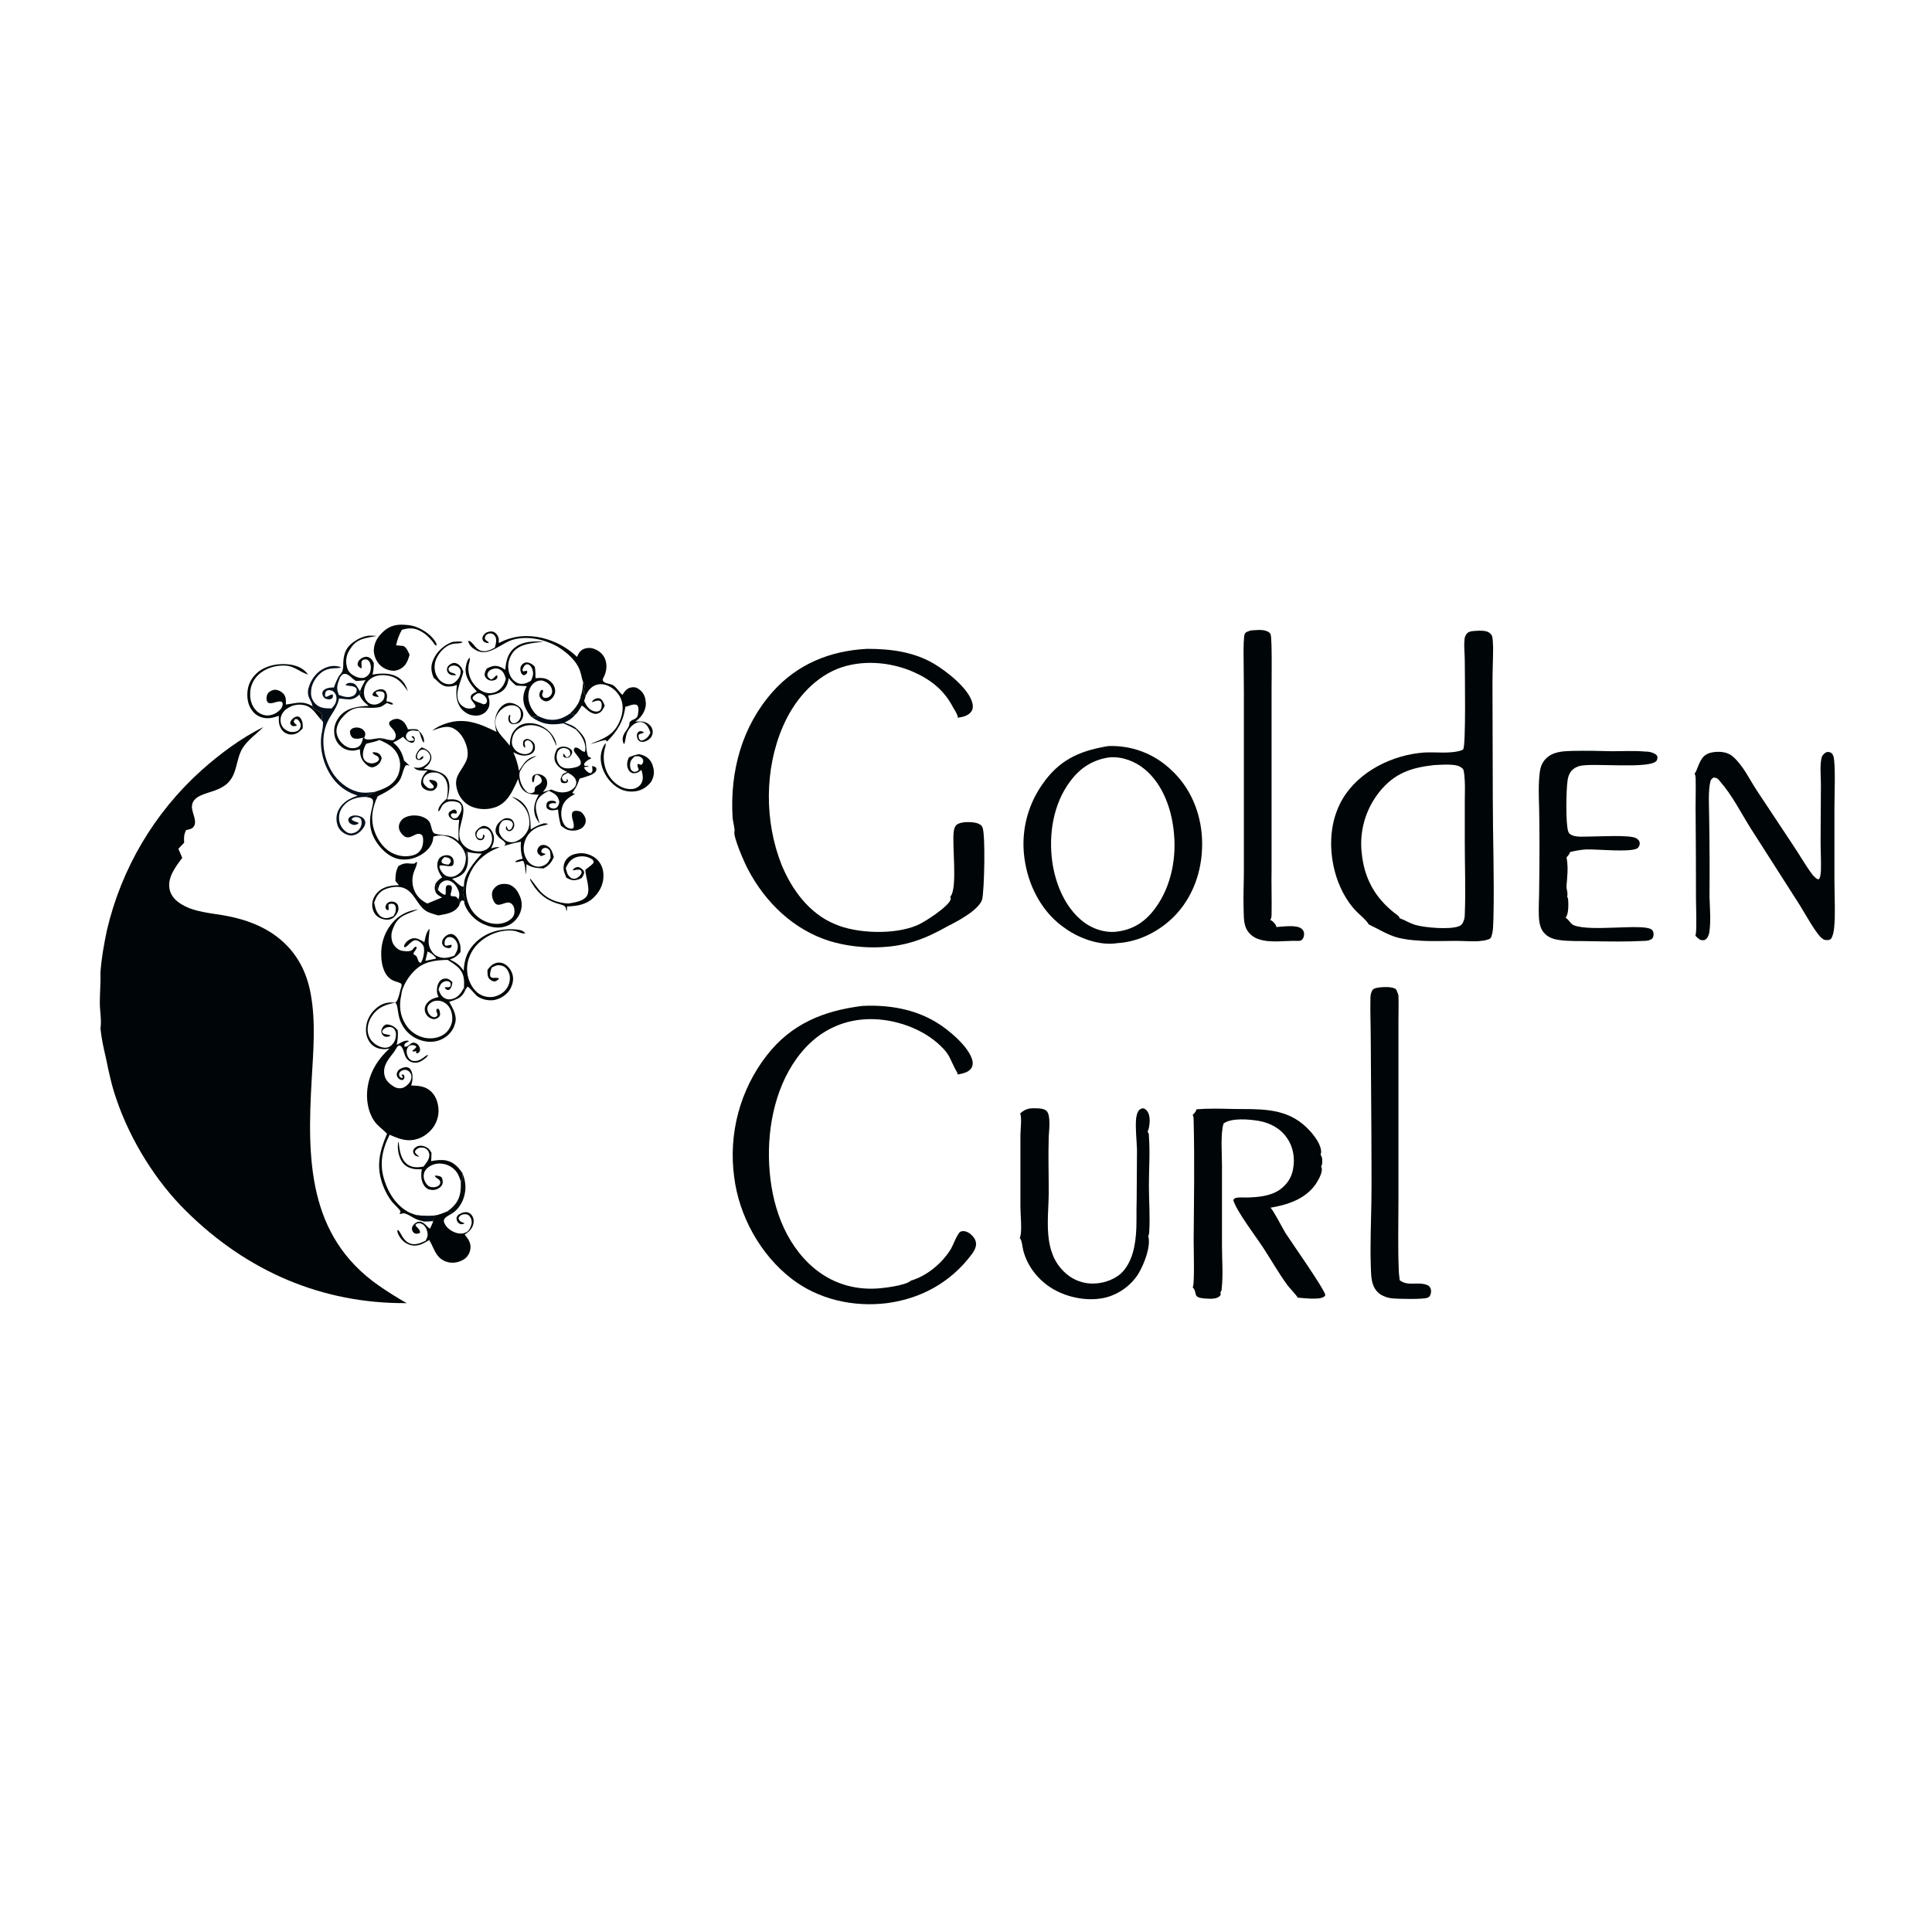 <svg version="1.2" xmlns="http://www.w3.org/2000/svg" viewBox="0 0 600 600" width="600" height="600">
	<title>Proyecto nuevo</title>
	<style>
		.s0 { fill: #000607 } 
		.s1 { fill: #000c17 } 
		.s2 { opacity: .98;fill: #000c17 } 
		.s3 { opacity: .98;fill: #000607 } 
	</style>
	<g>
	</g>
	<path class="s0" d="m457.3 196c1.4-0.1 3-0.3 4.4 0.1 0.6 0.2 1.3 0.6 1.6 1.3 0.4 0.9 0.3 2.6 0.4 3.6 0 3.7-0.2 7.5-0.2 11.2l0.1 35.4c0 12.4 0.5 25.1 0.2 37.5-0.1 1.9 0 4.2-0.7 5.9-0.2 0.4-0.4 0.6-0.8 0.7-1 0.4-2.2 0.5-3.2 0.6-2.3 0.1-4.6-0.1-6.9-0.1-3.9 0-7.8 0.2-11.7-0.1-2.1-0.1-4.4-0.4-6.4-0.9-3.3-0.9-6-2.7-9-4.1-0.9-1.5-2.5-2.7-3.7-3.9-3.4-3.4-5.7-8.1-6.9-12.7-1.9-7.4-1.5-15.6 2.4-22.3 5.1-8.7 15.6-13.8 25.4-14.5 3.6-0.2 7.6 0.4 11-0.5 0.4-0.1 0.8-0.2 1.1-0.5 0.9-1.1 0.5-24.3 0.5-27.6 0-2.1-0.3-4.2-0.1-6.2 0-0.7 0.2-1.3 0.5-1.8 0.5-0.8 1.2-1 2-1.1zm-22.6 89.2h0.1c1.6 0.6 3 1.5 4.6 2 2.9 0.9 11.1 1.6 13.8 0.4 0.7-0.3 1.1-0.9 1.3-1.5 0.3-0.7 0.4-1.4 0.4-2.1 0.3-7.5 0-15 0-22.5v-12.6c0-2.1 0.1-4.2 0-6.3-0.1-1.2-0.1-2.6-0.5-3.7-0.9-1.1-2.4-1.3-3.7-1.4-1.7-0.1-3.5 0-5.3 0.1-7.2 0.8-12.3 2.5-17 8.3-4.3 5.4-6.3 12.2-5.5 19.1 0.8 7.7 4 13.6 10 18.4 0.5 0.4 1.7 1.1 1.8 1.8z"/>
	<path class="s0" d="m343.6 231.8q0.2 0 0.5-0.1c7.2-0.3 14.2 2.3 19.4 7.2 6.1 5.5 9.4 13.3 9.8 21.5 0.4 8.5-2.1 17-7.9 23.4-4.7 5.1-11.4 8.7-18.4 9.1-5.4 0.9-11.9-1.5-16.2-4.6-6.8-4.6-11-12.3-12.4-20.2-1.6-8.6 0.3-17.4 5.3-24.5 5.1-7.4 11.2-10.3 19.9-11.8zm2.5 57.6c4.8-0.4 8.6-2.4 11.7-6.1 5.5-6.6 7.6-15.8 6.8-24.3-0.6-7.3-3.3-15.3-9.1-20.1-3-2.5-7-4-10.9-3.7-5.1 0.7-9.1 3.2-12.2 7.4-5.3 7-6.8 16.5-5.6 25.1 1 6.9 4 14.3 9.8 18.7 2.7 2 6.1 3.2 9.5 3z"/>
	<path class="s0" d="m154.2 227.3q-0.3-1-0.4-2.1c-0.3-1.8 0.3-3.8 1.4-5.2 0.7-0.9 1.7-1.6 2.8-1.7 1.2-0.1 2.5 0.5 3.4 1.3 0.7 0.6 1.1 1.4 1.1 2.3 0 0.8-0.4 1.7-1 2.3-0.5 0.5-1.4 0.7-2.2 0.7-0.5 0-0.8-0.3-1.2-0.7-0.2-0.4-0.3-1-0.2-1.4 0.1-0.4 0.1-0.6 0.4-0.8l0.2 0.1c-0.1 0.6-0.3 1.2 0 1.7 0.1 0.3 0.3 0.6 0.7 0.8 0.3 0.1 0.7 0 1-0.1 0.6-0.3 1.2-0.9 1.4-1.6 0.3-0.8 0.2-1.9-0.2-2.7-0.4-0.6-1-0.9-1.7-1.1-1.1-0.2-2.5 0.1-3.4 0.8-1.2 0.8-2.1 2.1-2.4 3.5-0.6 3.6 2.6 5.6 4.4 8.2 0.1-2 0.4-3.9 1.9-5.3 1.1-1.2 2.7-1.8 4.4-1.7 2.2 0 4.4 1 6 2.6 1.2 1.2 2.2 2.9 2.2 4.5-0.3-0.8-0.7-1.6-1.1-2.4-0.8-1.8-2.2-2.9-4.1-3.6-1.9-0.7-4-0.7-5.8 0.2-1.3 0.6-2.2 1.6-2.6 3-0.3 1.1-0.4 2.2 0.2 3.2 0.5 0.9 1.4 1.6 2.4 1.9 0.9 0.3 1.9 0.3 2.7-0.2 0.6-0.3 0.9-0.9 1-1.5 0.1-0.6 0-1.1-0.4-1.6-0.3-0.5-0.7-0.7-1.2-0.8-0.2 0-0.4 0.1-0.6 0.2-0.8 0.6-0.1 1.3-0.2 2.1-0.2-0.1-0.4-0.2-0.5-0.4-0.2-0.5-0.2-1-0.1-1.5 0.1-0.3 0.4-0.6 0.7-0.7 0.4-0.2 0.9-0.1 1.3 0.1 0.6 0.3 1.3 0.8 1.5 1.5 0.2 0.6 0.2 1.5-0.1 2-0.3 0.6-0.9 1-1.5 1.2-1.8 0.6-3.4 0.1-5-0.8 0.9 1.9 1.4 3.8 1.8 5.8q0.4-0.7 0.9-1.4c1.2-1.9 2.3-2.8 4.6-3.3-1.2 0.7-2.4 1.2-3.3 2.1-0.9 0.8-1.4 1.9-2 2.9q-0.1 0.6-0.1 1.2c0.1 1.7 0.9 3.7 2.1 4.8 0.4 0.4 0.9 0.7 1.5 0.6 0.3 0 0.8-0.1 1-0.4 0.3-0.4 0-1.1 0.4-1.5 0.4-0.5 1.3-0.7 1.7-1.3 0.3-0.3 0.3-0.7 0.2-1-0.1-0.6-0.5-1-1-1.3-0.4-0.2-0.5-0.2-0.9-0.1-0.4 0.7-0.3 1.5-0.6 2.2l-0.2 0.1c-0.1-0.1-0.2-0.3-0.2-0.4-0.1-0.6-0.1-1.1 0.2-1.6 0.3-0.4 0.7-0.5 1.1-0.6 0.8-0.1 1.6 0.2 2.2 0.6 0.6 0.4 1 1 1.1 1.7 0.2 1.4-0.5 2.3-1.3 3.3q1.3-0.4 2.6-0.8c1.4 0.6 2.8 1.1 4.4 0.8 1.1-0.1 2.3-0.8 3-1.7 0.3-0.6 0.5-1.2 0.3-1.8-0.3-1.2-1.4-1.9-2.5-2.5q-0.5 0.2-1 0.5c-0.5 0.2-0.7 0.5-0.9 1 0.1 0.4 0.1 0.7 0.5 1 0.3 0.2 0.5 0.2 0.9 0.2l0.2-0.8h0.1l0.2 0.6c-0.1 0.3-0.1 0.4-0.4 0.6-0.4 0.2-1 0.1-1.5 0-0.1-0.2-0.3-0.3-0.3-0.5-0.3-0.8 0.2-1.5 0.6-2.2l1.4-0.7q-0.7-0.2-1.3-0.6c-1.1-0.6-2.2-1.6-2.6-2.9-0.3-1.4 0.1-2.5 0.7-3.6 0.5-0.4 1-0.6 1.5-0.7 0.9-0.1 1.9 0.1 2.6 0.7 0.3 0.2 0.6 0.5 0.6 1 0 0.5-0.4 1.1-0.8 1.5-0.3 0.2-0.8 0.3-1.2 0.2-0.4 0-0.6-0.2-0.8-0.5 0-0.4 0-0.4 0.2-0.8 0.3 0.5 0.4 0.9 0.9 1.2 0.3-0.1 0.4-0.1 0.7-0.3 0.3-0.3 0.5-0.6 0.4-1 0-0.4-0.2-0.7-0.4-1-0.5-0.4-1.1-0.6-1.7-0.6-0.6 0-1.2 0.3-1.6 0.8-0.5 0.7-0.6 1.8-0.5 2.6 0.2 0.9 0.6 1.8 1.3 2.3 1.1 0.8 2.4 0.7 3.6 0.5 0.9-0.2 1.9-0.3 2.5-1.1 0.5-1.6-1.5-2.9-2.1-4.3 0-0.4 0.1-0.5 0.3-0.9 1.3-0.3 2 1.3 3.1 1.3 0.2-0.4 0.2-0.6 0.2-1 0-2.3-1.4-4.4-2.9-5.9l0.2-0.3c4.1 4 2.2 4.3 3.5 8.5 0.2 0.4 0.9 0.3 1 0.8h-0.1c-0.7 0.3-1.6 0.8-2 1.5-0.1 0.2-0.1 0.4 0 0.7 0.5 0.1 1.1 0 1.4 0.3q-0.6 0-1.3 0.1l-0.2 0.2c0.2 0.6 0.9 1.3 1.5 1.6 0.2 0.1 0.4 0.1 0.6 0.1 0.3-0.2 0.4-0.4 0.5-0.8 0-0.4-0.1-0.9-0.1-1.4 0.3 0 0.8 0.2 1.1 0.4 0.2 0.2 0.2 0.3 0.2 0.6 0.1 0.4-0.3 0.9-0.6 1.1-0.6 0.5-1.3 0.8-2 1-0.9 0.3-1.7 0.6-2.6 0.8l-0.6 1.6c-0.4 1-0.9 1.8-1.5 2.6-0.1 0.1-0.1 0.1-0.1 0.2l0.1 0.2 0.6 0.1v0.1c-1.8 1-3.3 2-3.9 4-0.5 1.7-0.4 3.7 0.5 5.3 0.4 0.7 1 1.2 1.8 1.4 0.4 0.1 0.6 0.1 1 0 0.3-0.3 0.3-0.5 0.3-0.9 0-1.4-1-2.8-0.4-4.2 0.4-0.3 0.6-0.4 1.1-0.4 0.8 0 1.6 0.2 2.1 0.9 0.6 0.7 1 1.5 0.9 2.5-0.1 0.7-0.5 1.4-1.1 1.9-1 0.7-2.4 1-3.6 0.8-1.2-0.1-2-0.7-3-1.5q-0.7-2.4-0.9-5c-1 0.2-2.2 0.5-3.1-0.1q-0.5-0.3-0.5-0.9c-0.1-0.5 0.1-0.9 0.3-1.3 0.5-0.4 1.1-0.5 1.7-0.4 0.4 0 0.6 0.1 0.9 0.3l0.1 0.3-0.1 0.2c-0.8-0.1-1.3-0.2-2 0.3-0.1 0.4-0.2 0.3 0 0.8 0.4 0.3 0.9 0.6 1.5 0.5 0.5 0 1-0.4 1.2-0.8 0.4-0.6 0.5-1.4 0.2-2-0.4-1.3-1.4-1.9-2.6-2.5q-0.2-0.1-0.5-0.2c-1.7 0.9-3.2 1.8-3.8 3.7-0.4 1.4-0.1 2.8 0.3 4.1 0.2 0.8 0.5 1.6 0.7 2.4-0.6-0.9-1.2-1.7-1.5-2.8-0.6-2.3 0.1-4.2 1.2-6.2-1.4 0-3-0.1-4.2-0.9-1.4-1-1.8-2.4-2.2-4q-0.7 1.7-1.6 3.4c-1.3 2.5-3 4.7-5.8 5.5-2.5 0.8-5.4 0.6-7.7-0.6-1.8-1-3.2-2.7-3.8-4.8-1.2-4 0.8-5.3 2.5-8.5 1-1.8 0.9-3.6 0.3-5.5-0.7-2.1-2-4.2-4-5.2-2.2-1.1-4.4 0-6.6 0.7 1.3-1 2.9-1.8 4.6-2.3 5.6-1.8 10.4 0.2 15.4 2.7z"/>
	<path class="s0" d="m122 223.5c0.8-0.3 1.6-0.4 2.3 0 1.3 0.5 1.9 1.8 2.4 3 0.9 0 2.2-0.2 3 0.1 1.1 1 2 2.1 2 3.6 0 0.2-0.1 0.3-0.1 0.5-0.8-1-0.9-2.5-1.5-3.6-1.1-0.2-2.1-0.5-3.2 0.1-0.4 0.3-0.7 0.7-0.8 1.2-0.1 0.3 0 0.7 0.2 1 0.2 0.4 0.5 0.6 0.9 0.7 0.4 0 0.8 0 1.2-0.1l0.2-0.2c-0.1-0.4-0.5-0.7-0.8-1l0.2-0.2c0.5 0.1 0.4 0.1 0.7 0.4 0.1 0.4 0.2 0.8 0 1.2-0.2 0.4-0.4 0.4-0.8 0.5-1.1-0.2-2-1-2.7-1.9-1 0.7-2 1.3-3.1 1.8 2 1.6 2.8 3.2 3.4 5.6l1.7 1.6c-0.5-0.1-0.8-0.3-1.2-0.1-0.7 1-0.9 2.4-1.4 3.6-1 2.8-4.7 4.7-7.3 6-1.7 3.4-2.3 7.1-1 10.8 1 2.9 3 5.7 5.9 7 1.9 0.9 4.4 1.1 6.4 0.4 1.1-0.4 1.9-1.1 2.4-2.2 0.4-0.9 0.6-2.7 0.2-3.7-0.2-0.3-0.4-0.5-0.8-0.6-1.8-0.5-3.6 2.9-5.9-0.4q-0.8-1.1-0.6-2.3c0.2-0.9 0.7-1.7 1.5-2.2 1.4-0.9 3.2-1 4.9-0.7 1.1 0.3 2.4 0.8 3.1 1.9 0.6 0.9 0.6 3.3 1.7 3.6 3.1 0.9 4.4-0.2 7.3 2.3 0-2.2-0.1-4.4 0.2-6.6-1.1 0.1-1.8 0.2-2.6-0.5-0.4-0.3-0.6-0.6-0.7-1.1 0-0.5 0.1-0.8 0.5-1 0.4-0.3 0.8-0.5 1.3-0.6 0.4 0.1 0.5 0.2 0.7 0.6l0.1 0.5c-0.7 0.5-1.4-0.5-1.9 0.6 0.1 0.4 0.2 0.7 0.7 1 0.3 0.1 0.6 0.1 1 0 0.7-0.4 1.4-1.7 1.6-2.5 0.1-0.6 0.1-1.2-0.2-1.7-0.4-0.7-1.2-0.9-2-1-1.1-0.2-2.4 0-3.3 0.8-0.8 0.6-0.9 1.8-1.6 2.3-0.1-0.2-0.1-0.2-0.1-0.4 0.2-1.5 1.7-2.7 2.7-3.6 0.3-2.3 0.6-4.6-0.8-6.5-0.7-0.9-1.7-1.5-2.8-1.6-1-0.1-2.1 0.1-2.9 0.8-0.5 0.4-0.9 1-0.9 1.7-0.1 0.7 0.3 1.2 0.8 1.7 0.4 0.4 0.9 0.8 1.5 0.8 0.3 0 0.6-0.1 0.9-0.2 0.1-0.3 0.2-0.4 0-0.7-0.3-0.5-1.2-1.1-1.3-1.7 0.1-0.1 0.1-0.1 0.2-0.1 0.7 0 1.5 0.1 2 0.6 0.2 0.2 0.3 0.5 0.3 0.9 0 0.5-0.2 1-0.6 1.3-0.4 0.5-1 0.7-1.7 0.6-0.7 0-1.7-0.4-2.2-1-0.5-0.5-0.6-1.2-0.5-1.9 0.2-1.4 1-2.5 2-3.4-1.1 0-3.2 0.2-4-0.7q-0.2-0.1-0.3-0.3c1.5 0.3 2.4 0.2 3.6-0.7 0.7-0.5 1.4-1.3 1.5-2.1 0.1-0.7-0.1-1.2-0.5-1.7-0.3-0.4-1-1-1.6-1-0.5-0.1-0.8 0.1-1.2 0.4-0.4 0.4-0.8 1.1-0.8 1.7 0 0.4 0.1 0.5 0.3 0.8l0.3 0.1c0.3-0.2 1-1 1.3-1 0 0.3 0.1 0.3 0 0.6-0.2 0.3-0.6 0.5-1 0.6-0.5 0.1-0.6 0-1-0.2-0.2-0.3-0.3-0.5-0.3-0.9 0.2-1.1 1-2.2 1.9-2.8 1.2 0.5 2.3 1 2.8 2.3 0.3 0.7 0.2 1.5-0.2 2.2-0.4 0.9-1.2 1.5-2 2.1 2.4 0.5 5.8 0.7 7.2 2.8 1.1 1.7 0.8 3.8 0.4 5.6q-0.1 0.6-0.3 1.2c1.4-0.1 2.9-0.2 4 0.7 0.7 0.6 1 1.5 1 2.3 0.2 3.9-3.2 8.2 0.4 11.5 1.2 1.1 3 1.7 4.6 1.6 1.1 0 2.3-0.5 3-1.3 0.7-0.8 1-2 0.9-3-0.1-0.9-0.4-1.8-1.1-2.4-0.5-0.4-1.2-0.5-1.8-0.4-0.6 0-1.2 0.3-1.5 0.8-0.3 0.4-0.5 1-0.4 1.4 0.1 0.4 0.3 0.7 0.6 0.8 0.3 0.2 0.6 0.2 1 0.2 0.4-0.4 0.4-0.9 0.5-1.4 0.3 0.2 0.3 0.3 0.4 0.6-0.1 0.4-0.2 0.7-0.5 1-0.3 0.2-0.8 0.3-1.1 0.2-0.5-0.1-0.8-0.4-1-0.8-0.3-0.5-0.4-1.2-0.2-1.7 0.3-0.7 1.3-1.5 2-1.8 0.6-0.2 1.2-0.1 1.7 0.2 1 0.5 1.6 1.6 1.9 2.6 0.3 1.5-0.1 2.8-0.8 4.1 0.9-0.3 1.7-0.5 2.7-0.4-4.3 1.6-7.6 4.3-9.4 8.5-1.3 2.9-1.5 6.2-0.3 9.1 0.9 2.5 2.9 4.5 5.3 5.5 2.1 0.9 4.5 1 6.5 0.1 1-0.5 2-1.2 2.3-2.2 0.3-0.8 0.2-1.8-0.1-2.6-0.3-0.5-0.6-0.9-1.1-1.1-1.7-0.6-3.8 1.9-5-0.4-0.5-0.9-0.8-2-0.5-3.1 0.2-0.7 0.9-1.5 1.6-1.9 1-0.6 2.5-0.6 3.6-0.3 1.4 0.5 2.5 1.7 3.1 3.1 0.9 1.7 1.1 3.6 0.4 5.5-0.7 1.8-2 3.3-3.8 4.1-2.2 1-4.7 0.8-6.9-0.1-2.8-1-5.2-3.2-6.4-5.9-0.2-0.5-0.4-1-0.3-1.5 0.3-0.9-0.1-1.5-0.4-2.2-0.1-0.4-0.1-0.8 0.1-1.2 0.3-0.7 0.3-0.8 0.2-1.6-0.1-3.4 3.3-7.3 5.5-9.8-1.4 0-3-0.2-4.4-0.5h-0.3c-0.1 0.6 0 1.2-0.2 1.8q-0.1-0.6-0.2-1.1c-0.5-1.9-2.3-3.8-4-4.8-1.9-1.1-3.8-1.3-5.9-0.7q-0.1 0.6-0.2 1.3c-0.5 1.9-2 3.4-3.7 4.4-2.2 1.3-4.8 1.8-7.3 1.2-2.1-0.6-3.8-1.9-5.2-3.5-6.3-7.3-1.4-13.1-2.5-14.9-0.4-0.6-1.5-0.7-2.1-0.8 0.7-0.8 2.1-0.8 2.9-1.6q0.9-0.3 1.7-0.6c2.4-0.9 4.3-2.1 5.4-4.5 0.8-2 0.9-4.1 0.1-6-1.1-2.7-3.3-3.9-5.9-5v-0.1c0.5 0 0.9-0.1 1.4-0.3q0.9 0.3 1.8 0.4c0.5 0.1 1 0.2 1.4-0.1 0.5-0.4 0.5-1 0.5-1.6q-0.1-0.3-0.2-0.5c-0.3-0.9-1.1-1.5-1.6-2.2-0.3-0.4-0.3-0.7-0.2-1.1 0.3-0.4 0.7-0.6 1.1-0.8z"/>
	<path class="s0" d="m158.9 247.4c1.3 0.4 2.4 0.9 3.4 1.9 2.3 2.2 2.5 5.4 2.5 8.3 1.3-0.8 2.6-1.5 4.1-1.9 0.5 0 0.9 0 1.3 0.2-0.7 0.4-1.6 0.5-2.4 0.7-2.5 0.8-4.4 2.7-5 5.4-0.4 1.7-0.1 3.6 0.9 5.1 0.6 1 1.7 1.8 2.9 2 1 0.2 2-0.1 2.8-0.6 0.3-0.2 0.6-0.5 0.8-0.7l0.8-1.4c-0.1-0.6 0-1.7-0.3-2.3-0.3-0.4-0.7-0.7-1.2-0.8-0.4 0-0.7 0.1-1 0.3-0.3 0.3-0.4 0.5-0.4 1 0.4 0.4 0.7 0.4 1.3 0.6l-0.1 0.2-1.3 0.5q-0.2-0.2-0.3-0.3c-0.3-0.2-0.6-0.4-0.7-0.7-0.2-0.4-0.2-0.9 0-1.3 0.2-0.5 0.6-0.9 1.1-1.1 0.6-0.2 1.3-0.1 1.8 0.2 1.4 0.7 1.7 2.2 2.1 3.5-0.8 1.7-1.5 2.6-3.2 3.5-2.1-0.1-3.5-0.2-5.3-1.3q0 1.7-0.2 3.3c-0.2-1.4-0.1-3-0.8-4.3-0.6-0.2-1.5 0.5-2.5 0.3l0.2-0.3c0.6-0.4 1.4-0.5 2.1-0.7-0.5-1.7-0.7-3.4-0.5-5.3-1.8 0.3-3.6 0.8-5.3 1.3 0.2-0.2 0.5-0.4 0.5-0.7-0.3-0.7-1.1-1.2-1.7-1.6-0.7-0.7-1.4-1.4-1.4-2.4 0-1 0.4-1.9 1.1-2.6 0.7-0.7 1.6-1.4 2.6-1.3 0.6 0 1.2 0.2 1.6 0.7q0.6 0.7 0.5 1.7c-0.1 0.5-0.4 1.2-0.9 1.4-0.2 0.2-0.6 0.3-0.9 0.2-0.5-0.2-0.6-0.4-0.8-0.8 0.1-0.3 0-0.5 0.2-0.8 0.2 0.5 0.3 1 0.7 1.3 0.4-0.1 0.6-0.2 0.8-0.4 0.3-0.4 0.5-1 0.5-1.5-0.1-0.4-0.3-0.7-0.6-0.9-0.4-0.3-1.3-0.4-1.8-0.3-0.6 0-1 0.3-1.3 0.8-0.6 0.8-0.7 1.9-0.6 2.9 0.3 1 0.9 1.9 1.8 2.5 0.8 0.6 1.9 0.8 2.9 0.6 1.5-0.4 3-1.6 3.8-2.9 1-1.5 1.1-3.3 0.7-5-0.7-3.1-2.8-4.6-5.3-6.2z"/>
	<path class="s1" d="m177 221.6c0.6 0.2 1.1 0.3 1.6 0.4-1 1.2-1.9 1.7-3.3 2.4 1.4 0.5 2.7 0.9 3.8 1.9l-0.2 0.3c-1.3-0.8-2.6-1.4-4-2l-0.3 0.1c-3.8 0.6-6.4 0.2-9.6-2.1q0.3 0 0.6 0c0.6 0.1 0.9 0 1.4-0.3 1 0.5 1.9 0.9 3 1.1 2.7 0.5 4.9-0.3 7-1.8z"/>
	<path class="s0" d="m269.3 201.5c7.2 0 14.4 0.9 20.7 4.6 3.9 2.3 10.9 7.7 12 12.3 0.2 0.9 0.2 1.7-0.3 2.5-0.9 1.4-2.8 1.8-4.3 2q0.1-0.2 0-0.5c-0.3-0.9-0.9-1.9-1.4-2.7-2.8-5.4-7-8.7-12.5-11.1-7.2-3.1-16-3.8-23.4-0.9-7.9 3.2-13.7 10.3-17 18-5.7 13.2-5.7 29.4-0.4 42.8 3.2 7.8 8.6 15.2 16.6 18.5 6.9 3 18.5 3.3 25.4 0.4 2.3-0.9 9.8-5.8 10.5-8 0.1-0.4 0.1-0.5-0.1-0.9 2.4-2.5 0.5-16.2 1.1-20.3 0.1-0.8 0.4-1.8 1.1-2.2 1.4-0.9 4.5-0.8 6-0.4 0.7 0.2 1.5 0.6 1.8 1.3 1 2 0.6 19.9-0.1 22.5-1.1 3.3-7.8 6.8-10.8 8.3-3.2 1.8-6.6 3.5-10.1 4.6-8.2 2.7-18.2 2.4-26.3 0-11.3-3.5-20.1-12-25.5-22.3-1-1.8-4.7-10.2-4.2-11.8 0.2-0.5-0.6-3.6-0.6-4.5-0.8-14.2 2.9-28.1 12.5-38.9 7.7-8.6 17.8-12.7 29.3-13.3z"/>
	<path class="s0" d="m267.8 312.4c8-0.4 16.1 0.9 23 5.1 3.7 2.2 10.2 7.6 11.2 11.9 0.2 0.8 0.1 1.7-0.4 2.4-0.9 1.3-2.7 1.6-4.2 1.9q0 0 0-0.1c0-0.5-0.7-1.4-0.9-1.9-1.6-3.1-1.6-4.2-4.3-6.8-5.6-5.5-14.4-8.5-22.1-8.4-7.6 0.1-14.3 3-19.6 8.5-8.6 9-11.9 22.3-11.7 34.4 0.2 12 3.6 24.5 12.4 33 5.5 5.3 12.4 8 20 7.8 2.3 0 10.1-0.9 11.7-2.5 4.9-1.4 9.7-5.4 12.4-9.8 0.8-1.4 1.3-3.1 2.3-4.6 0.2-0.4 0.5-0.8 1-0.9 0.9-0.2 1.7 0.1 2.5 0.6 0.9 0.7 1.9 1.8 2 3 0.2 1.4-0.8 2.9-1.6 3.9-6.4 8.4-15.5 13.4-26 14.8-10.4 1.3-21.3-1.1-29.7-7.6-9.7-7.5-16.3-19.5-17.8-31.6-1.8-13.4 1.8-27 10.1-37.7 7.6-9.8 17.6-13.9 29.7-15.4z"/>
	<path class="s0" d="m371.6 344.5c3.7-0.3 7.6-0.2 11.3-0.1 7.7 0.1 15.4-0.5 21.7 4.7 2.3 1.9 5.5 5.5 5.7 8.5q0 0.6-0.2 1c0.6 0.8 0.6 1.8 0.5 2.7 0 0.4-0.1 0.6-0.3 0.9q0.1 0.4 0.2 0.7c0.2 1.5-1.2 3.8-2 5-3.3 4.6-8.8 6.3-14.1 7.2q0.1 0 0.2 0c0.8 0.7 3.7 6.3 4.6 7.8 1.8 2.8 12.1 17.4 12.4 19.3-0.1 0.2-0.2 0.3-0.4 0.5-1.5 1.1-6.3 0.4-8.2 0.3-0.2-0.6-2.7-3.2-3.2-3.9-2.7-3.7-5-7.8-7.5-11.6-2.2-3.4-8.2-11.2-9.3-14.8 0.2-0.4 0.5-0.6 0.9-0.7 1-0.2 2.3-0.1 3.3-0.1 3.5-0.1 7.3-0.4 10.2-2.4 2.3-1.6 3.8-3.9 4.2-6.6 0.6-3.3 0-6.9-2-9.6-2-2.9-5.2-4.6-8.7-5.2-3-0.5-8.4-1-10.9 0.8-1 3.1-0.5 9.5-0.5 13v25.1c0 4.4 0.4 8.9-0.1 13.3 0 0.4-0.1 0.7-0.4 1l0.1 0.6c-0.1 0.3-0.1 0.5-0.3 0.6-0.8 0.9-2.8 0.9-3.9 0.8-5-0.2-2.8-1.6-4.4-3.4q-0.1 0-0.1-0.1c0.1-0.1 0.1-0.2 0.1-0.3 0.5-1.3 0.2-12.1 0.2-14.6 0.1-12.2 0.3-24.5 0-36.7 0-0.7 0-1.4-0.3-2 0.6-0.5 1-1 1.2-1.7z"/>
	<path class="s0" d="m526.3 240.3q0-0.1 0-0.1c0.4-0.4 0.6-1.1 0.8-1.6 1.3-3.2 2-4.8 5.9-5.1 1.8-0.1 3.8 0.2 5.2 1.5 3.1 2.7 5 6.8 7.2 10.2l11.2 16.9c2.2 3.2 4.1 6.7 6.4 9.7 0.5 0.5 0.9 1 1.6 1.3 0.3-0.1 0.3-0.1 0.5-0.4 0.3-0.6 0.3-1.5 0.4-2.3 0.1-3-0.1-6-0.1-9l0.1-17.7c0-2.4-0.4-6.5 0.3-8.7 0.3-0.6 0.8-1.1 1.4-1.4 0.4-0.1 0.8-0.1 1.3 0.1 0.5 0.2 0.7 0.7 0.9 1.2 0.7 2.5 0.3 12.3 0.3 15.4v22.7c0 4 0.2 8 0.1 12.1-0.1 1.8-0.1 4.3-0.9 6-0.2 0.5-0.5 0.7-0.9 0.8-0.6 0.1-1.4 0.1-1.9-0.3-1.8-1-5.7-8.2-7.1-10.4l-15.4-24.1c-3-4.8-5.7-10.2-9.4-14.4-0.5-0.7-1.1-1.3-2.1-1.2-0.5 0.3-0.7 0.6-0.9 1.1-0.8 3-0.4 8.4-0.4 11.6q0.2 12.1 0.1 24.2c0.1 3.6 0.5 7.8-0.1 11.4-0.2 0.7-0.5 1.6-1.2 2-0.4 0.3-1 0.2-1.5 0.1-0.4-0.2-0.7-0.5-1.1-0.8q-0.2-0.3-0.5-0.5c0.1-0.1 0.1-0.2 0.1-0.3 0.4-1.4 0.1-9.2 0.1-11.2q0-12.6-0.1-25.3c-0.1-3.8 0.1-7.7 0-11.5 0-0.7 0-1.4-0.3-2z"/>
	<path class="s0" d="m388.4 195.8c1.6-0.1 3.5-0.4 5 0.2 0.5 0.2 1 0.5 1.2 1 0.5 1.5 0.3 14.3 0.3 16.6v56.1c-0.1 4.7 0.1 9.6 0 14.4 0 0.6-0.1 1.1-0.4 1.6q0.2 0.1 0.4 0.2c0.6 0.4 1.4 1.2 1.5 2 2-0.1 6.1-0.8 7.8 0.5 0.5 0.4 0.8 1 0.8 1.6 0 0.7-0.2 1.4-0.6 1.8-0.5 0.5-1.1 0.4-1.8 0.4-3.6-0.1-8.1 0.7-11.6-0.5-1.7-0.5-3.3-1.8-4-3.4-0.9-1.9-0.7-4.6-0.8-6.7-0.1-3.7 0.1-7.5 0.1-11.3v-20.8-34.5c0-4.1-0.1-8.2-0.1-12.3 0-0.9 0-5.4 0.4-5.9 0.3-0.6 1.3-0.8 1.8-1z"/>
	<path class="s0" d="m434.7 397.6c2.4 1.8 5 0.6 7.6 1.2 0.6 0.1 1.5 0.4 1.8 1 0.4 0.6 0.4 1.4 0.2 2.1-0.1 0.4-0.4 0.9-0.9 1.1-1.3 0.6-9.5 0.4-11.2 0.2-0.8-0.1-1.7-0.3-2.5-0.7-1.5-0.6-2.6-1.8-3.2-3.3-0.8-2-0.7-4.4-0.8-6.5-0.2-6.5 0.1-13 0.2-19.5 0.1-6.9 0-13.8 0-20.8l-0.2-29.5c0-4.3-0.2-8.6-0.1-12.8 0-0.8 0.1-1.6 0.5-2.4 0.2-0.4 0.5-0.6 1-0.8 1.5-0.4 4.7-0.6 6.1 0.1 0.5 0.3 0.6 0.6 0.7 1.1 0.3 0.4 0.3 0.7 0.4 1.1 0.1 2.6 0 5.2 0 7.7v13.6 42.6c0 7-0.2 14.2 0.1 21.3 0 1.1 0.2 2.1 0.3 3.2z"/>
	<path class="s0" d="m488.2 233.2c4.2-0.1 8.4 0 12.5 0.1 3.4 0 6.8-0.2 10.2 0.1 0.8 0 1.8 0.1 2.6 0.5 0.5 0.2 1 0.5 1.2 1 0.1 0.4 0 0.9-0.2 1.3-1.8 2.8-20.2 0.6-24 1.7-1.3 0.4-2.4 1.1-3 2.3-0.4 0.7-0.6 1.5-0.7 2.4-0.4 2.7-0.6 13.1 0.2 15.5 0.2 0.8 0.7 1.1 1.5 1.4 1.5 0.5 3.4 0.3 5 0.3 2.9 0 12.6-0.6 14.6 0.5 0.5 0.3 1 0.7 1.1 1.3 0.1 0.4 0 1-0.3 1.4q-0.2 0.4-0.7 0.6c-2.8 1.1-12 0.1-15.6 0.2-1.7 0.1-3.3 0.4-5 0.8-0.1 0.6-0.7 1.2-1.1 1.7 0.4 2 0.4 4.1 0.2 6.2 0 0.9-0.2 1.9-0.2 2.8 0 1.2 0.5 1.9 0.2 3.2 0.2 0.2 0.2 0.5 0.3 0.8 0.1 1.4 0.2 4.7-0.8 5.7 1.1 0.6 1.5 2 2.7 2.4 5.4 2 21-0.6 23.9 1.2 0.4 0.3 0.6 0.6 0.7 1.1 0.1 0.6 0 1.2-0.3 1.7-0.6 0.6-1.6 0.8-2.4 0.8-5.6 0.3-11.3 0.2-17 0.1-3.2-0.1-6.6 0.1-9.8-0.4-1.4-0.2-2.9-0.7-4-1.7-1.7-1.5-2-3.6-2.1-5.8-0.1-2.7 0.1-5.6 0.1-8.3q0.1-6.8 0.1-13.5 0-5.7-0.1-11.3c-0.1-3.8-0.3-7.7 0.2-11.5 0.2-1.6 0.7-2.9 1.8-4.1 2.2-2.3 5.3-2.4 8.2-2.5z"/>
	<path class="s0" d="m316.8 345.8c1.7-1.5 2.9-1.7 5.1-1.6 0.9 0 2.4 0.1 3.1 0.8 1.4 1.3 0.8 6 0.7 7.9-0.2 5.8 0 11.7 0 17.6-0.1 8.3-1.9 18.1 4.8 24.5 2.1 2.1 5 3.4 8 3.6 3.3 0.2 6.9-0.8 9.5-3 3.8-3.5 4.7-9.2 4.9-14.2 0.1-2.8 0-5.7 0.1-8.6 0-5.2 0.1-10.5 0.1-15.8-0.1-3-0.5-6.2-0.3-9.3 0.1-1 0.3-2.3 1.1-3.1 0.3-0.2 0.7-0.4 1.1-0.4 0.6 0.1 1 0.5 1.3 0.9 1 1.4 0.8 3.6 0.5 5.2q-0.2 0.6-0.4 1.2c0.4 0.4 0.4 0.8 0.4 1.3 0.4 5.1 0 10.2 0 15.3 0 4.7 0.4 9.7 0.1 14.4 0 0.5-0.1 1-0.3 1.4 0.9 3.2-1.3 8.6-2.9 11.4-2.2 3.7-6 6.5-10.1 7.6-5.4 1.4-11.8 0.2-16.6-2.6-4.4-2.6-7.9-6.9-9.2-11.9-0.3-1-0.4-3.3-1.1-3.9q0.1-0.3 0.2-0.6c0.5-2 0-6.8 0-9.1v-22.3c0-1.3 0.5-5.7-0.1-6.7z"/>
	<path class="s0" d="m121 325.6c-0.7 0.2-1.5 0.3-2.2 0.2-1.5-0.1-2.8-0.7-3.8-1.9-1.1-1.4-1.5-3.2-1.3-4.9 0.2-2.4 1.5-4.6 3.4-6.1 1.6-1.3 3.5-1.8 5.6-1.5-3 0.6-5.3 1.4-7.1 4-1.1 1.6-1.7 3.6-1.3 5.5 0.3 1.4 1.1 2.6 2.3 3.4 1 0.7 2.5 1.3 3.7 1 0.9-0.2 1.6-0.9 2.1-1.7 0.5-0.9 0.7-2.1 0.5-3.1-0.2-0.6-0.5-1.1-1.1-1.4-0.5-0.2-1.2-0.2-1.8 0-0.5 0.2-1.1 0.6-1.3 1.1 0 0.1 0 0.2 0 0.3 0.2 0.4 0.3 0.5 0.7 0.6 0.6 0.2 1.2 0.2 1.8 0.4v0.2c-0.6 0.3-1.2 0.4-1.7 0.2-0.4-0.2-0.8-0.5-0.9-0.9-0.3-0.5-0.2-1.2 0.1-1.7 0.2-0.5 0.6-0.9 1.1-1.1 0.7-0.2 1.7 0.2 2.3 0.5 0.5 0.3 1 0.8 1.4 1.2 0.2 1.6 0 3.1-0.3 4.6 1-0.5 2.4-1.5 3.5-1.3 0.1 0.1 0.2 0.1 0.3 0.2-0.6 0.3-1.1 0.4-1.4 1v0.6c0.3 0.1 0.4 0.1 0.7 0 1.1-0.4 1.5-1.7 2.9-1 0.6 0.3 0.9 0.7 1.1 1.3 0.2 0.4 0.2 0.9 0 1.3q-0.2 0.3-0.6 0.5c-0.1 0-0.2 0-0.4 0-0.1-0.3-0.1-0.4 0-0.7-0.5 0.1-0.8 0.3-1.3 0 0.4-0.4 1.1-0.8 1.3-1.3-0.2-0.3-0.4-0.4-0.8-0.5-0.5-0.1-1 0-1.4 0.2-0.5 0.4-0.7 0.9-0.8 1.4-0.1 0.9 0.2 1.8 0.7 2.5 0.4 0.5 1 0.8 1.6 0.8 2.1 0.2 3.6-1.9 4.3-1.9-0.1 0.5-0.6 0.9-1 1.2-1 0.8-2.1 1.4-3.4 1.2-1-0.1-1.8-0.7-2.3-1.4-0.8-1.1-0.8-3.3-2-3.9-0.5 0-0.6 0.1-0.9 0.5-0.4 0.6-0.7 1.2-1.1 1.7-1.6 2.1-3.4 4.1-2.8 7 0.3 1.5 1.4 2.6 2.7 3.4 0.8 0.6 1.8 0.8 2.8 0.6 1-0.3 1.9-1.1 2.5-2 0.3-0.7 0.5-1.4 0.3-2.1-0.2-0.6-0.6-1.1-1.2-1.4-0.4-0.2-1-0.2-1.5 0-0.4 0.1-0.8 0.5-1 0.9-0.1 0.3-0.1 0.7 0.1 1 0.2 0.3 0.4 0.4 0.8 0.5l0.2-0.3c-0.1-0.2-0.2-0.4-0.4-0.7l0.2-0.1c0.3 0 0.4 0 0.6 0.3 0.1 0.2 0.1 0.4 0.1 0.6-0.1 0.5-0.2 0.5-0.5 0.8-0.5 0-0.8 0-1.2-0.4-0.4-0.3-0.7-0.8-0.7-1.3 0-0.6 0.3-1 0.6-1.4 0.6-0.5 1.4-0.8 2.2-0.9 0.5 0 1 0.2 1.3 0.5 0.7 0.8 0.9 2.1 0.8 3 0 0.8-0.2 1.5-0.4 2.2 2.4 0.1 4.5 0.2 6.3 2 1.6 1.6 2.2 3.9 2.2 6.1-0.1 2.5-1.2 4.8-3 6.4-1.8 1.7-4.1 2.6-6.5 2.5-2-0.1-3.9-0.9-5.7-1.7-2.4 4.8-3.3 9.3-1.5 14.5 1.3 4 3.9 7.8 7.7 9.7 0.8 0.3 1.5 0.6 2.3 0.8 2 0.2 4 0.4 6 0-0.6 0.5-1 0.9-1 1.7q0 0.1 0 0.1c-1 0.1-2 0.1-3 0.1-0.8-0.2-1.6-0.4-2.3-0.7-1.1-0.5-2.7-1.7-3.8-1.8-0.3 0-0.7 0.1-1 0.2h-0.2l-0.1-0.1 0.3-0.6c-0.1-0.6-2-2.3-2.6-3-1.2-1.5-2.1-3.2-2.8-5-2.3-5.9-1.2-10.6 1.2-16.2-1-1.1-2.3-2-3.3-3.1-2.2-2.5-3.1-6.3-2.9-9.7 0.3-5.5 3-10.1 7-13.7z"/>
	<path class="s1" d="m129.5 377.4c2 0.2 4 0.4 6 0-0.6 0.5-1 0.9-1 1.7q0 0.1 0 0.1c-1 0.1-2 0.1-3 0.1 0.2-0.3 0.3-0.3 0.3-0.7-0.5-0.6-1.6-0.6-2.3-0.9z"/>
	<path class="s0" d="m124.7 306.2v-0.6c-0.5-0.5-1.7-0.7-2.4-1-2.9-1.2-3.8-4.7-3.9-7.6-0.2-4 1.1-7.9 3.9-10.9 2.1-2.2 4.6-3.3 7.6-3.7-3.7 1.7-6.3 1.7-7.9 6.1-0.6 1.4-0.6 3 0 4.4 0.5 1 1.4 1.9 2.5 2.3 0.9 0.2 2.4 0.4 3.2 0 0.6-0.2 0.7-1 1.4-1.2l0.2 0.1c0.2 0.3 0.1 0.3-0.1 0.7-0.2 0.5-0.8 0.9-0.8 1.5 0.2 0.2 0.9 0.5 1 0.8 0.4 0.6 0.4 1.9 1.3 1.9 0.7-0.9 1.1-3.2 1-4.2 0-1-0.5-1.6-1.1-2.1-0.5-0.4-1.1-0.8-1.7-0.7-1.3 0.1-2.7 2.6-3.4 2.1-0.1-0.5 0.2-0.9 0.5-1.3 0.5-0.7 1.5-1.3 2.3-1.4 1.2-0.2 2.4 0.6 3.5 1.2 0.3-1.5 0.5-2.8 1.4-4l0.2-0.1c-0.1 2.9-1.1 5.1 1.3 7.7 0.8 0.8 1.9 1.2 3.1 1.3 1.2 0 2.2-0.3 3.3-0.7 0.7-1.2 1.3-2.2 1-3.5-0.2-0.8-0.7-1.6-1.4-2-0.5-0.3-1.1-0.4-1.6-0.2-0.4 0.1-0.7 0.5-0.9 0.9q-0.2 0.7-0.1 1.4c0.2 0.2 0.2 0.3 0.5 0.3 0.6 0 1.3-0.4 1.7-0.2-0.1 0.4-0.1 0.5-0.3 0.8-0.5 0.2-0.9 0.2-1.4 0-0.5-0.1-1-0.5-1.2-1-0.2-0.4-0.1-1 0.1-1.5 0.4-0.7 1-1.3 1.8-1.6 0.6-0.2 1.1-0.2 1.6 0.1 1.1 0.6 1.7 2 2 3.1 0.2 0.8 0.1 1.6 0.1 2.3-1 1.2-1.8 1.8-3.3 2.3 1.8 0.8 3.2 1.8 4.3 3.5 0.2-3.7 1.2-6.5 4-9.1 3.2-2.9 7.2-4 11.5-3.8 1.2 0.1 2.7 0.1 3.5 1.1q0.1 0 0.1 0l-0.1 0.2c-1.1 0.1-2.1-0.6-3.2-0.8-4.4-0.7-9.4 1.5-12.2 4.9-1.8 2.2-2.8 5.1-2.5 7.9 0.2 2.4 1.4 4.9 3.2 6.4 1.4 1.1 3 1.5 4.8 1.3 1.6-0.3 3.1-1.1 4.1-2.4 0.9-1.2 1.3-2.7 1.1-4.2-0.2-1-0.7-2.1-1.6-2.7-0.7-0.5-1.6-0.6-2.4-0.5-0.6 0.2-1.1 0.4-1.6 0.7-0.3 0.9-0.7 1.9-0.4 2.8 0.3 0.3 0.5 0.4 1 0.4 0.6 0 1-0.1 1.6 0.1v0.2c-0.3 0.4-0.9 0.8-1.4 0.8-0.4 0-1.2-0.4-1.5-0.8-0.7-0.7-0.6-1.8-0.6-2.8 0.8-1.1 1.6-1.9 2.9-2.2 1-0.2 2.1 0.1 2.9 0.7 1.1 0.9 1.9 2.2 2.1 3.6 0.2 1.5-0.3 3.1-1.2 4.4-1.1 1.5-2.9 2.6-4.8 2.9-1.8 0.2-3.7-0.2-5.2-1.3-0.6-0.5-2.4-2.8-2.9-2.9-0.3 0.4-0.5 0.7-0.7 1.1l-0.4-0.8c0.1-2.1 0.1-4-1.3-5.7-1-1.2-2.5-2.1-3.8-2.9-4 0.1-7.6 0.5-10.5 3.6-1.6 1.6-2.9 3.7-3.6 5.9 0-0.5-0.1-0.9-0.2-1.4zm7.4-7.8l2.9-0.6 0.4-0.1c0-0.3-0.1-0.4-0.3-0.6-0.6-0.6-1.5-1.3-2.3-1.6z"/>
	<path class="s0" d="m153.7 201c0.3-1 0.7-2.5 0-3.5-0.3-0.5-0.8-0.7-1.3-0.8-0.5 0-1 0.1-1.4 0.5-0.3 0.3-0.4 0.6-0.4 1.1 0.1 0.7 1.1 0.8 1.2 1.4-0.5 0.1-1.2-0.2-1.5-0.4-0.3-0.2-0.4-0.6-0.5-0.9 0-0.5 0.2-1.1 0.6-1.4 0.4-0.6 1.4-0.9 2.1-0.9 0.6 0 1.1 0.2 1.6 0.7 0.6 0.7 0.9 1.4 0.8 2.3q0 0.3 0 0.6c1.2-0.6 2.5-1.2 3.8-1.5 4.1-1.2 8.8-0.7 12.8 0.9 2.9 1.1 5.5 2.8 7.7 4.9 0.4-1 0.9-1.9 2-2.4 1-0.5 2.5-0.5 3.5 0 1.4 0.5 2.6 1.6 3.2 3 0.7 1.9 0.5 3.6-0.2 5.3-0.2 0.3-0.5 0.9-0.5 1.2-0.1 0.4 0.4 0.7 0.7 0.9 0.7 0.3 1.6 0.4 2.3 0.7 1.2 0.6 2 2.2 3.1 3.1 0.7-1.1 1.4-2.1 2.7-2.3 0.9-0.2 1.8 0 2.5 0.6 1.2 0.8 1.9 2.2 2 3.6 0.3 1.6-0.3 3.3-1.3 4.6-0.5 0.7-1.2 1.3-1.9 1.8 1.6-0.1 3-0.2 4.3 0.9 0.6 0.5 1 1.2 1.1 2 0.1 0.8-0.2 1.7-0.8 2.3-0.6 0.6-1.4 1-2.2 1.1-0.6 0-1.1-0.1-1.4-0.5-0.4-0.4-0.5-1-0.5-1.5 0-0.4 0.1-0.8 0.5-1.1 0.2-0.2 0.5-0.3 0.8-0.2 0.4 0 0.7 0.2 0.9 0.4q-0.4 0.2-0.8 0.3c-0.4 0.1-0.6 0.1-0.9 0.5 0 0.4 0 0.9 0.3 1.3 0.2 0.3 0.3 0.3 0.7 0.4 0.8-0.2 1.6-0.7 2.1-1.4q0.4-0.6 0.6-1.1c-0.5-1.3-1-2.6-2.3-3.1-0.7-0.3-1.4-0.2-2.1 0.1-1.4 0.6-2.5 2-3 3.4-0.2 0.5-0.5 3-0.8 3.2q-0.7-1.1-0.3-2.4c0.4-1.6 2-2.5 2-4.3 1-1.5 2.5-0.5 2.7-3.1 0.1-0.6 0.1-1.2 0-1.7-0.1-0.4-0.2-0.5-0.5-0.7-1.1-0.4-2.4 0.4-3.5 0.6-0.6 4.6-2.5 7.6-5.7 10.8l-0.4-0.5c-1.6 0.2-3.1 1-4.7 1.2 3.8-1.5 7.1-2.6 8.9-6.7 1-2.1 1.5-4.8 0.6-7.1-0.7-1.8-2.2-3.4-4-4.2-1.3-0.6-2.7-0.7-4-0.2-1.5 0.6-2.3 1.8-3 3.2q-0.2-0.1-0.3-0.3c-0.5-0.7-0.2-1.5-0.1-2.3 0-0.6 0-1.1-0.4-1.6-0.4-0.9-0.5-2-0.8-2.9-0.9-3.4-4.1-6.2-7-8-4-2.3-9.2-3.5-13.8-2.3-3.8 1-7.7 5.6-11.7 3.3-1.1-0.6-2-1.4-2.4-2.7l0.2-0.2c2 0.5 2.4 5.4 8.1 2.1q0 0 0-0.1z"/>
	<path class="s0" d="m134.6 210.3c-0.8-2-0.9-3.7 0.1-5.7 1-2.3 3.4-4.4 5.7-5.2 0.3-0.1 0.5-0.1 0.8-0.1 0.8-0.1 1.5-0.1 2.3 0l0.1 0.2c-0.9 0.5-2.1 0.2-3.1 0.5-2.4 0.5-4.6 3.1-5.3 5.4-0.4 1.6-0.3 3.4 0.6 4.8 0.6 1.1 1.6 1.9 2.8 2.2 0.9 0.2 1.8 0.1 2.5-0.4 0.6-0.4 1-0.9 1.4-1.5 0.2-0.4 0.4-0.8 0.5-1.3 0.1-0.6 0.1-1.2-0.3-1.7-0.4-0.5-0.9-0.7-1.5-0.8-0.5 0-1.2 0-1.5 0.4-0.4 0.3-0.4 0.5-0.4 0.9 0.5 1.3 1.6 0.7 2.3 1.6q0.1 0 0.1 0.1c-0.9 0-1.8 0.1-2.4-0.6-0.3-0.3-0.5-0.7-0.5-1.2 0-0.6 0.4-1.2 0.9-1.5 0.5-0.4 1.1-0.6 1.7-0.5 0.8 0.2 1.4 0.7 1.9 1.4 0.2 0.4 0.4 0.8 0.6 1.3-0.6 2.8-3 6.9-1.2 9.7 0.5 0.8 1.5 1.5 2.4 1.7 0.9 0.1 1.7 0.1 2.5-0.4 0.1-0.4 0.1-0.4-0.1-0.7-0.4-0.8-1.5-1.6-1.3-2.6 0.1-0.5 0.5-0.8 0.9-1q0.5-0.3 1-0.5c-1.8-2.1-3.7-4.3-3.5-7.2 0.1-0.9 0.4-2.5 1.1-3.2 0.1-0.1 0.1-0.1 0.2-0.1 0.1 0.8-0.3 1.7-0.4 2.5-0.3 2.9 1 5.5 3.2 7.2 1.2 0.9 2.7 1.5 4.2 1.2 1.3-0.2 2.4-1 3.2-2.1 0.5-0.7 0.8-1.5 1-2.3-0.4-1.2-0.7-2.3-1.9-2.9-0.7-0.4-1.6-0.4-2.3-0.1-0.6 0.2-1.2 0.6-1.4 1.2-0.2 0.4-0.2 0.7 0 1.1 0.2 0.4 0.6 0.7 1 0.9 1-0.2 1.1-1.1 1.9-1.3 0.1 0.4 0.1 0.5 0 0.9-0.3 0.4-0.7 0.7-1.2 0.7-0.7 0.2-1.5 0-2-0.5-0.4-0.3-0.6-0.7-0.7-1.2 0-0.7 0.3-1.4 0.7-2 1.2-0.6 2.4-1.1 3.8-0.6 0.7 0.2 1.3 0.6 1.9 1 0.3-2.7 0.7-5.1 3-6.9 2.5-2 5.9-2 8.9-1.8-3.2 0.4-7.3 0.5-9.5 3.3-1.1 1.5-1.7 3.4-1.4 5.3 0.2 1.4 0.8 2.9 2 3.7 0.8 0.7 1.8 0.9 2.9 0.7 0.7-0.1 1.4-0.5 2.1-0.9 0.6-1.3 0.9-2.2 0.4-3.6-0.2-0.5-0.5-1.1-1.1-1.4q-0.5-0.2-0.9 0c-0.5 0.3-0.9 1-1 1.5q0 0.2 0 0.4l0.2 0.2q0.5-0.1 1.1-0.2c0.2 0.3 0.1 0.3 0.1 0.7-0.3 0.4-0.5 0.5-0.9 0.7-0.4-0.1-0.6-0.1-0.8-0.5-0.4-0.5-0.5-1.5-0.3-2.1 0.2-0.5 0.6-1 1.1-1.2 0.6-0.3 1.3-0.2 1.9 0.1 0.5 0.2 1 0.6 1.4 1.1 0.2 1.2 0.2 2.3 0.2 3.5 1.7-0.1 3.1-0.2 4.5 0.9 0.9 0.7 1.5 1.7 1.6 2.8 0.1 0.9-0.3 1.8-0.9 2.5-0.5 0.5-1.1 1-1.9 1-0.6 0-1.2-0.4-1.6-0.8-0.4-0.4-0.5-0.9-0.5-1.4 0.1-0.5 0.3-1 0.6-1.3 0.1-0.1 0.3 0 0.5 0 0.3 1-0.8 1.3 0.2 2.3 0.4 0.2 0.9 0.2 1.4 0 0.5-0.2 1-0.7 1.2-1.3 0.2-0.7 0-1.4-0.3-2-0.5-0.9-1.5-1.6-2.5-1.9-0.8-0.2-1.7 0-2.5 0.5-1 0.7-1.7 1.8-1.9 3.1-0.4 1.9 0.2 4.2 1.4 5.8 0.4 0.6 0.9 1.1 1.4 1.5-0.5 0.3-0.8 0.4-1.4 0.3q-0.3 0-0.6 0c-0.9-1-1.6-2.1-2.1-3.4-0.7-2.2-0.4-4.1 0.7-6.1q-1.7-0.1-3.3-0.2c-0.9-0.7-1.6-1.4-2.3-2.3-0.2 1.2-0.5 2.4-1.3 3.3-1.3 1.6-3.3 1.8-5.1 2.1 0.2 0.8 0.5 1.6 0.4 2.5 0 1-0.5 2-1.3 2.7-0.9 0.8-2.3 1.2-3.5 1-1.6-0.1-3-1-4-2.2-1.7-2.2-1.6-4.7-1.3-7.3-0.8 0.3-1.5 0.5-2.3 0.5-2.4 0.2-3.4-1.5-5-2.8q0-0.1 0-0.1zm15.4 8.4c0.5 0 0.6 0 1-0.3 0.2-0.4 0.3-0.6 0.2-1.1-0.2-0.7-0.8-1.4-1.5-1.7-0.4-0.3-0.9-0.3-1.3-0.3-0.6 0.3-1.1 0.6-1.5 1.1-0.1 0.3-0.2 0.4-0.1 0.6 0.5 0.9 2.4 1.2 3.2 1.7z"/>
	<path class="s0" d="m135.5 377.4c1.2-0.3 2.3-0.7 3.4-1.2 0.6 0.1 1.1 0.2 1.4 0.7-0.6 0.4-2.2 1.1-2.4 1.9-0.2 0.5 0.1 1.1 0.4 1.6 0.8 1.3 2.4 2.3 3.9 2.6 1 0.2 2 0.1 2.9-0.5 0.8-0.6 1.2-1.7 1.4-2.7 0-0.7-0.1-1.4-0.6-2-0.3-0.4-0.7-0.7-1.2-0.7-0.6-0.1-1.4 0.1-1.8 0.5-0.3 0.3-0.4 0.4-0.5 0.8 0.2 0.4 0.3 0.7 0.7 1 0.4 0.2 0.8 0.3 1.2 0.5-0.3 0.2-0.7 0.3-1.1 0.3-0.4-0.1-0.8-0.3-1-0.6-0.3-0.4-0.5-1-0.4-1.5 0.2-0.5 0.5-0.9 1-1.1 0.7-0.4 1.6-0.7 2.4-0.5 0.7 0.2 1.2 0.6 1.5 1.2 0.5 0.8 0.5 1.9 0.2 2.8-0.5 1.4-1.4 2.1-2.6 2.9 1.1 1.3 2 2.6 1.8 4.3-0.1 1.2-0.7 2.3-1.6 3.1-1.3 1-3.1 1.5-4.7 1.3-1.6-0.2-3-1-3.9-2.2-1.1-1.4-1.6-3.2-2.6-4.8-1.8 1.1-3.5 2.1-5.7 1.6-1.6-0.4-3-1.6-3.7-3-0.3-0.5-0.5-1-0.5-1.6l0.2-0.1c1 0.4 1.9 5.9 7 4q0.8-0.3 1.6-0.7c0.6-1.2 0.8-1.8 0.4-3.1-0.2-0.8-0.8-1.8-1.6-2.1-0.5-0.3-1-0.3-1.5-0.1-0.2 0.1-0.3 0.2-0.5 0.4 0.3 0.8 1.7 1.5 1.4 2.5-0.4 0.2-0.9 0.3-1.4 0.2-0.4-0.1-0.7-0.4-0.9-0.8-0.2-0.4-0.2-0.8-0.1-1.2 0.2-0.6 0.8-1.2 1.4-1.5q0.8-0.4 1.7 0c0.9 0.4 1.6 1.4 2.4 2 0.4-0.8 0.8-1.5 1-2.4q0 0 0-0.1c0-0.8 0.4-1.2 1-1.7z"/>
	<path class="s0" d="m128.7 268.2l0.6-0.5h0.2c0.1 0.9-0.7 2.3-1 3.2-1 3.1-0.2 6.4 2.3 8.5q0.9 0.7 1.9 1.2c1.5-0.6 3.1-1.3 4.6-1.9-0.9-0.5-1.8-0.9-2.1-1.9-0.3-0.7-0.2-1.6 0-2.3 0.6 0.8 0.4 1.6 0.8 1.9 0.6 0.6 1.3 1.3 2.2 1.5l0.2-0.2c0.1-0.8-0.1-1.8 0.2-2.5 0.3-0.3 0.5-0.4 0.9-0.3 0.3 0 0.6 0.1 0.7 0.3 0.5 0.9-0.5 2.2-0.2 3 1 0.4 1.5-0.2 2.2 0.9l0.2 0.1c0.3 0.6 0.2 1.4 0.2 2q-0.1 0.2-0.3 0.4c-1.3 2-4 2.3-6.2 2.7-1.2-0.4-2.7-0.7-3.8-1.4-2.9-1.9-3.6-6-7.1-7.2-1.9-0.6-4.3-0.2-6.1 0.7-1.6 0.9-2.3 2.2-2.9 3.9 0.2 0.8 0.3 1.6 0.6 2.3 0.4 1 1 1.9 2 2.3 1.2 0.5 2.2 0.1 3.4-0.4 0.1-0.3 0.3-0.6 0.5-0.9 0.2-0.6 0.4-1.8 0-2.4q-0.3-0.5-0.8-0.5c-0.5-0.1-0.8 0-1.2 0.2-0.2 0.6 0.1 1.1 0 1.7h-0.5c-0.3-0.2-0.3-0.3-0.5-0.7 0-0.4 0.1-0.7 0.3-1.1 0.3-0.4 0.8-0.7 1.3-0.8 0.6-0.1 1.3 0.1 1.7 0.4 0.4 0.3 0.7 0.8 0.7 1.3 0.2 0.9-0.2 1.8-0.8 2.5-0.5 0.8-1.4 1.3-2.3 1.4-1.2 0.1-2.5-0.3-3.4-1-1-0.8-1.5-2-1.6-3.2-0.1-1.5 0.5-3 1.5-4.1 1.8-2 4.2-2.3 6.8-2.4l-1.1-1.3c0-1.8 0.1-3 0.9-4.6 1.4-0.9 2.4-1 4-0.8z"/>
	<path class="s0" d="m124.3 194c1.6 0 3.2 0.1 4.7 0.6 2.5 0.9 5.3 2.8 6.5 5.2 0.1 0.3 0.1 0.4 0 0.7-0.4 0-0.9-0.9-1.1-1.2-1.1-1.4-2.4-2.6-4-3.4-1.9-1-3.6-0.9-5.6-0.3-0.9 1.6-1.4 3.1-1.8 4.8l2.1 0.2q0.1 0 0.1 0c1 0.3 1.6 1.9 2 2.7-0.3 1.2-0.7 2.3-1.4 3.2-0.8 1-1.9 1.6-3.2 1.8-1.5 0.1-3.1-0.5-4.2-1.4-1.3-1.1-2.1-2.7-2.3-4.5-0.1-2 0.7-3.9 2.1-5.4 1.7-1.9 3.5-2.9 6.1-3z"/>
	<path class="s2" d="m97 219.3c0-0.9-0.7-1.8-1-2.6-0.6-1.3-0.4-2.6 0.1-3.9 0.8-2.2 2.5-4.3 4.7-5.3 1.7-0.8 3.4-0.9 5.1-0.3-0.7 0.7-3.9-0.4-6.5 2-1.6 1.4-2.8 3.6-2.8 5.7-0.1 1.4 0.4 2.7 1.4 3.7 1.4 1.4 3.1 1.4 5 1.4 0.5-0.6 1.1-1.2 1.3-2 0.3-0.8 0.3-1.7-0.1-2.4-0.3-0.6-0.8-1.1-1.5-1.2-0.4-0.1-0.8-0.1-1.2 0.1-0.3 0.2-0.5 0.6-0.5 0.9-0.1 0.4-0.1 0.6 0.1 1 0.9 0 1.4-0.8 2.2-0.7l0.1 0.2c0 0.3 0 0.6-0.2 0.9-0.2 0.2-0.5 0.3-0.8 0.4-0.6 0-1.3-0.1-1.7-0.5-0.3-0.3-0.6-0.9-0.6-1.3q0-0.5 0.3-0.9c0.8-0.9 2.2-1 3.3-1 0.4-1.2 0.9-2.3 1.5-3.5l0.4 0.4c-0.7 1.8-1.3 3.1-0.5 5q0 0.2 0.1 0.4c1.4 0.5 2.8 1 4.3 0.4 0.5-0.2 0.9-0.6 1.1-1.1 0.1-0.3 0.3-0.8 0.1-1.2-0.2-0.4-0.6-0.6-1-0.7-0.4-0.2-2.2-0.2-2.4-0.5 0.2-0.3 0.6-0.5 1-0.6 0.5-0.1 1.3 0 1.8 0.3 0.8 0.5 1.1 1.5 1.7 2.3l0.2 0.4c-0.1 0.2-0.2 0.4-0.4 0.6-0.9 0.9-1.7 1.4-3 1.5-1.1 0-2.3-0.2-3.3-0.3-0.5 2.8-2.3 4.6-3.5 7.1-2.6 5.3-1.3 12.3 2.1 16.9 2 2.6 4.9 4.7 8.2 5.2 1.5 0.2 3 0 4.4-0.2-0.8 0.8-2.2 0.8-2.9 1.6q-0.3 0-0.6 0c-2.3 0.1-4.6 0.8-6.1 2.5-1.1 1.2-1.7 2.6-1.6 4.2 0 1.4 0.7 2.9 1.8 3.8 0.6 0.6 1.4 0.9 2.2 0.8 0.9-0.1 1.8-0.6 2.3-1.3 0.5-0.6 0.8-1.6 0.7-2.4-0.1-0.4-0.2-0.9-0.6-1.1-0.5-0.3-1.2-0.3-1.7-0.2-0.4 0.2-0.7 0.3-0.8 0.7 0.4 0.5 1.4 0.7 2.1 1v0.3c-0.3 0.2-1 0.4-1.4 0.4-0.5-0.1-1.2-0.4-1.4-0.7-0.3-0.4-0.4-0.8-0.3-1.2 0.2-0.4 0.4-0.6 0.8-0.8 0.9-0.4 1.9-0.3 2.8 0 0.6 0.2 1.3 0.7 1.5 1.3 0.3 0.6 0.1 1.2-0.1 1.7-0.6 1.2-1.8 2.4-3.1 2.8-1 0.3-1.8 0.2-2.8-0.3-1.2-0.6-2.1-1.5-2.5-2.8-0.5-1.6-0.4-3.3 0.4-4.8 1.3-2.4 3.5-3.5 5.9-4.3-2.8-0.9-5.1-2.3-7.1-4.6-3-3.6-4.6-8.5-4.3-13.2 0.1-1.5 0.6-3 0.6-4.5 0.1-0.5 0-0.7-0.4-1.1 0.7-3.6-2.2-2.3-2.9-4.4z"/>
	<path class="s3" d="m105.2 210c0.4-0.4 0.9-1 1.1-1.5 0.3-0.8 0.3-1.7 0.3-2.5 0.1-2.9 0.8-5 3.3-6.7 1.4-1 3-1.7 4.7-1.9 0.8 0 1.6 0 2.4 0.1-3.4 0.7-6.2 0.7-8.2 4-1.1 1.5-1.6 3.5-1.1 5.4 0.2 1.2 0.9 2.2 2 2.8 0.9 0.6 2.2 1 3.3 0.8 0.7-0.2 1.3-0.7 1.7-1.3 0.5-0.9 0.6-2.1 0.3-3-0.1-0.5-0.4-1-0.9-1.3-0.3-0.1-0.9-0.2-1.2 0q-0.4 0.1-0.6 0.6c-0.2 0.6 0.2 1.7-0.1 2.1-0.4-0.3-0.9-0.5-1.1-1-0.1-0.4 0-0.8 0.2-1.2 0.4-0.7 1.2-1.2 2-1.4 0.6-0.1 1.2 0 1.7 0.4 0.5 0.3 0.8 1 1.1 1.5 0 1.2-0.1 2.4-0.4 3.6 2.8-0.5 5.9-0.6 8.3 1.1 1.5 1.1 2.1 2.4 2.7 4.1-1.8-2.5-3.1-4.4-6.4-4.9-1.8-0.3-3.7-0.1-5.2 1-1.1 0.8-1.8 2-2 3.4-0.2 1.1 0 2.5 0.7 3.4 0.5 0.7 1.2 1.1 2.1 1.2 0.9 0.1 1.8-0.2 2.5-0.8 0.6-0.4 1-1.1 1-1.8 0.1-0.5 0-0.8-0.3-1.2-0.5-0.3-1.4-0.4-2-0.2-0.2 0-0.2 0.1-0.4 0.3 0.2 0.5 0.6 0.9 1 1.3-0.5 0.1-1.5-0.1-1.9-0.4-0.1-0.1-0.1-0.3-0.1-0.4 0.2-0.7 0.8-1 1.4-1.3 0.6-0.2 1.4-0.4 2-0.1 0.4 0.2 0.8 0.5 0.9 1 0.4 0.8 0.1 1.8 0 2.6 0.7 0.1 1.3 0.2 1.9 0.6l0.2 0.3c-0.2 0.1-0.3 0.1-0.6 0.1-0.4-0.1-0.9-0.3-1.3-0.5-0.7 0.4-1.6 1.2-2.3 1.3-4.3 0.9-7.4-1.4-11.2 2.8-1 1-1.8 2.3-2.1 3.7-0.3 1.3 0.1 2.6 0.8 3.7 0.8 1.2 2 2.2 3.4 2.5 0.8 0.1 1.7 0.1 2.5-0.4 0.7-0.4 1.1-1.3 1.3-2.1q0.1-0.3 0.1-0.7h0.4c0.2 0.3 0.2 0.4 0.7 0.5 1.7 0.3 3.6-0.7 5.4-0.2-0.5 0.2-0.9 0.3-1.4 0.3v0.1c-1.2 0.6-2.8 0.8-4.1 1.2-0.7 1.3-1.2 2.8-0.9 4.2 0.2 0.7 0.6 1.2 1.2 1.5 0.8 0.4 1.6 0.5 2.4 0.2 0.6-0.2 1-0.4 1.3-1 0-1.5-1.6-1.1-2-2.2 0.1 0 0.1 0 0.2-0.1 0.6 0 1.3 0.1 1.7 0.4 0.4 0.3 0.8 0.8 0.9 1.3 0.1 0.6-0.4 1.3-0.7 1.8-0.6 0.6-1.3 1.1-2.2 1.2-0.8 0-1.6-0.6-2.2-1.2-1.3-1.3-1.6-2.6-1.6-4.4-0.6 0.1-1.2 0.3-1.8 0.4-1.5 0.1-3-0.3-4.1-1.3-1.3-1-2-2.6-2.1-4.2-0.2-2 0.6-3.9 1.9-5.4 2.3-2.5 5.5-2.8 8.8-3-1.4-1.1-2.3-2-2.9-3.5 0.2-0.2 0.3-0.4 0.4-0.6l-0.2-0.4c0.4-1.2 1.1-2.4 1.7-3.5-0.9 0.2-1.9 0.2-2.9 0.3-0.8-0.4-1.4-1.1-2.2-1.7-0.5-0.4-1-0.6-1.7-0.5-0.5 0.2-0.8 0.6-1.1 1.1z"/>
	<path class="s0" d="m179.8 265q0.1 0 0.2 0c1.8-0.2 4 0.6 5.3 1.8 1.4 1.3 2.1 3.1 2.1 4.9 0.1 2.5-0.9 4.8-2.6 6.6-2.4 2.6-5.3 3.1-8.7 3.2 0 0.5 0 0.9-0.1 1.4h-0.1c-0.1-0.4-0.1-0.9-0.3-1.2-0.4-0.7-2-0.9-2.8-1.2-3.9-1.3-6.4-3.8-8.2-7.3l0.1-0.3c0.1 0 2.5 3.3 2.9 3.7 2.3 2.6 5.4 3.8 8.9 4 1.7-0.3 4.1-0.6 5.4-1.9 1.9-1.9-0.1-6.1-0.1-8.6 0.9-0.7 1.8-1.3 2.5-2.1 0-0.2 0.1-0.4 0-0.6-0.2-0.5-0.8-0.8-1.3-1-1.3-0.6-2.9-0.6-4.3-0.1-1.6 0.7-2.3 1.8-3 3.3 0.2 0.6 0.3 1.2 0.5 1.7 0.3 0.6 0.8 1.2 1.4 1.5 0.5 0.1 1.1 0.2 1.5-0.1 0.6-0.3 1.3-0.9 1.5-1.6 0.1-0.4-0.1-0.6-0.3-0.9-0.7-0.3-1.5 0-2.3 0.1l-0.1-0.2c0.3-0.3 0.6-0.6 0.9-0.7q0.8-0.3 1.4 0.1c0.5 0.3 1.1 0.8 1.2 1.3 0.1 0.6-0.4 1.4-0.8 1.9-0.4 0.2-0.8 0.4-1.3 0.5-1.3 0.4-2.2 0-3.4-0.6-0.3-0.7-0.6-1.4-0.8-2.2-0.2-1.2 0-2.5 0.8-3.5 1-1.3 2.4-1.7 3.9-1.9z"/>
	<path class="s0" d="m86.6 222.3c-1.4 0.5-2.8 0.9-4.3 0.7-1.5-0.2-2.9-0.9-3.9-2.2-1.4-1.7-1.8-4.2-1.5-6.4 0.3-2.4 1.6-4.4 3.5-5.9 2.7-2 6.4-2.6 9.8-2.1 2.3 0.4 4.1 1.2 5.5 3.1-2.7-0.8-4.2-2.7-7.3-2.8-2.9-0.1-5.9 0.8-8.1 2.8-1.6 1.5-2.6 3.6-2.6 5.8-0.1 2 0.5 4 1.9 5.4 0.9 0.9 2 1.4 3.3 1.5 1.5 0 2.9-0.6 4-1.7 0.5-0.4 0.9-1.2 0.9-1.9-0.1-0.4-0.1-0.5-0.4-0.7-0.9-0.2-1.8 0.2-2.6 0.4-0.6 0.1-1 0.2-1.6-0.1-0.2-0.3-0.3-0.5-0.4-0.8-0.1-0.7 0-1.5 0.4-2.1 0.5-0.6 1.3-1 2.1-1.1 1 0 2 0.5 2.7 1.2 0.9 1 0.8 2.2 0.8 3.4 3.2-0.4 5.2-1.3 8.2 0.5 0.7 2.1 3.6 0.8 2.9 4.4-1.7-1.7-2.8-4.2-5.4-4.7-1.7-0.4-3.6-0.1-5.1 0.9-1.1 0.6-1.9 1.7-2.2 2.9-0.2 1 0 2.2 0.6 3 0.6 0.8 1.5 1.3 2.4 1.5 0.8 0.1 1.8 0 2.5-0.5 0.4-0.4 0.7-1 0.7-1.5 0-0.6-0.4-1.3-0.8-1.7-0.3-0.3-0.5-0.3-0.9-0.3-0.3 0.3-0.4 0.5-0.5 0.8 0.2 0.5 0.6 0.8 1 1.1l-0.2 0.2c-0.4 0.1-0.9 0.2-1.3 0-0.4-0.2-0.4-0.5-0.6-0.8 0.1-0.6 0.3-0.9 0.7-1.3 0.5-0.5 1-0.8 1.7-0.8 0.3 0.1 0.6 0.2 0.8 0.5 0.7 0.9 0.8 2.1 0.7 3.2q-0.2 0.3-0.5 0.5c-0.8 0.9-2 1.5-3.2 1.4-0.9 0-1.8-0.4-2.5-1.1-1.2-1.4-1.3-2.9-1.2-4.7z"/>
	<path class="s0" d="m188 230.8c0.3 0.4-0.1 1.3-0.2 1.8-0.4 1.7-0.4 3.5 0 5.2 0.6 2.6 2.3 5 4.6 6.3 1.4 0.8 3.1 1.2 4.7 0.8 0.9-0.3 1.7-0.9 2.1-1.7 0.7-1.3 0.4-2.7 0-4.1q-0.4 0.3-0.8 0.6c-0.6 0.4-1.3 0.5-2 0.4-0.6-0.2-1-0.6-1.3-1.2-0.6-1.3-0.3-2.5 0.2-3.7 1.1-0.5 2.1-0.8 3.2-1 0.8 0.2 1.5 0.4 2.1 0.8 1.3 0.8 2 2 2.3 3.5 0.4 1.4 0.1 3-0.7 4.3-1.1 1.5-2.8 2.6-4.6 2.9-2.2 0.4-4.4-0.1-6.2-1.4-2.4-1.6-4.2-4.5-4.7-7.3-0.4-2.2 0-4.3 1.3-6.2zm10.4 8.3c-0.2-0.5-0.5-1.2-0.4-1.8 0.8-0.2 1 0.8 1.6-0.3 0.2-0.4 0.2-0.7 0.1-1.1-0.2-0.4-0.8-0.9-1.2-1-0.4-0.1-1 0-1.4 0-0.7 0.7-1.3 1.2-1.4 2.2-0.1 0.7 0 1.6 0.4 2.1 0.3 0.3 0.6 0.5 1 0.5 0.5 0 1-0.3 1.3-0.6z"/>
	<path class="s3" d="m136.2 309.6c-0.3-0.6-0.5-1.1-0.5-1.7-0.1-1.1 0.2-2.4 0.9-3.2 0.4-0.5 1-0.8 1.6-0.8 1-0.1 1.7 0.5 2.3 1.1-0.1 0.8-0.2 1.6-0.8 2.2-0.3 0.3-0.5 0.3-0.9 0.2-0.3-0.2-0.5-0.3-0.7-0.7 0.5-0.3 1.2 0.1 1.7-0.3 0.2-0.4 0.2-0.7 0.1-1.1-0.2-0.2-0.3-0.4-0.5-0.5-0.6-0.2-1.1-0.1-1.6 0.1-1 0.5-1.3 1.4-1.6 2.4 0.4 1.1 0.8 2.1 1.9 2.7 0.7 0.4 1.6 0.5 2.5 0.2 1.7-0.5 2.7-1.9 3.5-3.5l0.4 0.8c-0.6 1.4-1.5 2.4-3 2.9-0.6 0.3-1.3 0.5-2 0.7 1.1 2 2.6 4.4 1.8 6.8-0.5 2-1.9 3.7-3.8 4.7-2 1.1-4.5 1.2-6.7 0.5-2.7-0.8-4.9-2.7-6.1-5.2-1.2-2.2-1-4.7-1.6-6.1-0.1-0.2-0.2-0.3-0.4-0.4q0 0 0.1-0.1c0.9-0.3 1.5-4 1.9-5.1 0.1 0.5 0.2 0.9 0.2 1.4q-0.2 0.7-0.3 1.5c-0.7 3.2-0.4 6.3 1.4 9.1 1.3 2.1 3.5 3.6 5.9 4.1 2 0.4 4.3 0.1 6-1.1 1.3-0.9 2.2-2.4 2.5-4 0.2-1.6-0.1-3.4-1.1-4.7-0.7-0.9-1.7-1.5-2.8-1.7-1-0.1-1.9 0-2.8 0.7-0.5 0.4-0.9 0.9-1 1.6 0 0.8 0.3 1.6 0.8 2.1 0.4 0.4 0.8 0.7 1.4 0.7 0.4 0 0.7-0.2 0.9-0.5 0.2-0.5-0.2-0.9-0.3-1.5 0-0.3 0-0.3 0.2-0.6h0.4q0.2 0.1 0.3 0.3c0.2 0.6 0.4 1.3 0.2 1.8-0.2 0.5-0.7 0.8-1.2 1-0.6 0.2-1.3 0.1-1.9-0.3-0.7-0.3-1.3-1.2-1.5-1.9q-0.3-1.2 0.3-2.2c0.9-1.5 2.3-2 3.9-2.4z"/>
	<path class="s0" d="m131 363.1c-0.8 0-1.7 0.1-2.6-0.1-1.5-0.3-2.8-1-3.6-2.3-1.1-1.7-1.5-4.3-1.1-6.2l0.1 0.3c0.3 2.4 0.6 5.2 2.7 6.8 1.6 1.1 3.2 1 5 0.7 0.7-0.9 1.6-1.9 1.8-3.1 0.1-0.7 0-1.4-0.5-2-0.4-0.5-1-0.8-1.6-0.8-0.7-0.1-1.4 0.1-1.9 0.6-0.4 0.3-0.4 0.5-0.4 0.9 0.3 0.6 0.8 0.8 1.2 1.2l-0.1 0.1c-0.5-0.1-1-0.2-1.3-0.6q-0.4-0.5-0.4-1.1c0.1-0.5 0.3-0.9 0.8-1.2 0.6-0.5 1.6-0.6 2.3-0.4 1.3 0.3 2 1 2.6 2.1q0 1.3-0.1 2.6c1.5-0.3 3.2-0.5 4.7-0.2 2.3 0.5 3.7 2 5 3.9 0 0.7 0.1 2-0.4 2.5q0 0.1-0.1 0.1-0.1-0.4-0.3-0.9c-0.6-1.8-1.6-3.1-3.4-4-1.5-0.7-3.3-0.9-4.9-0.3-1.1 0.4-2.2 1.2-2.7 2.3-0.3 0.8-0.3 1.7 0 2.5 0.3 0.8 0.8 1.6 1.6 2 0.8 0.3 1.7 0.3 2.5-0.1 0.4-0.2 0.7-0.5 0.8-0.9 0.3-1.3-1.2-1.4-1.7-2.3 0.1 0 0.2-0.1 0.3-0.1 0.5 0 1.4 0.1 1.8 0.5 0.3 0.3 0.4 1.1 0.4 1.6 0 0.6-0.4 1.2-0.9 1.6-0.8 0.6-1.8 0.9-2.8 0.7q-1.2-0.1-2-1.2c-1.1-1.6-1.1-3.3-0.8-5.2z"/>
	<path class="s3" d="m144.7 266.4c0.2-0.6 0.1-1.2 0.2-1.8h0.3c0.2 2.1 0.4 4.6-1.1 6.4-1 1.1-2.3 1.6-3.7 1.9l0.1 0.1c0.9 0.6 2.3 2.3 3.4 2.4 0-0.2 0.1-0.3 0.2-0.5 0.1 0.8 0.1 0.9-0.2 1.6-0.2 0.4-0.2 0.8-0.1 1.2 0.3 0.7 0.7 1.3 0.4 2.2l-0.6-0.3c-0.5 0.2-0.5 0.3-0.7 0.8q-0.2 0.4-0.3 0.8c0-0.6 0.1-1.4-0.2-2 0.4-1.2 0.3-2.1-0.3-3.2-0.5-1.1-1.4-2.1-2.6-2.5-0.7-0.2-1.4-0.1-2 0.3-1.1 0.6-1.2 1.5-1.5 2.6-0.4-0.3-0.2-1.1-0.8-1.9 0.6-0.9 1.2-1.5 2.1-2-0.8-1.2-1.6-2.6-1.5-4.1 0.1-0.9 0.3-1.6 1-2.2 0.7-0.5 1.6-0.7 2.4-0.6 0.5 0.1 1.1 0.4 1.4 0.9 0.3 0.5 0.4 1.3 0.2 1.9-0.4 1.4-3.3-0.1-4.3 0.5q0 0.1 0 0.2c-0.1 0.6 0.7 1.7 1.1 2.2 0.6 0.6 1.4 1 2.3 1 1.1 0.1 2.2-0.6 3-1.3 1.3-1.3 1.7-2.9 1.8-4.6zm-5.4 2.1c0.3-0.3 0.6-0.5 0.7-1 0-0.4-0.1-0.6-0.4-0.9-0.5-0.3-1.1-0.4-1.6-0.4-0.4 0.4-0.8 0.7-0.9 1.3 0.1 0.4 0.2 0.6 0.6 0.7 0.4 0.2 1.1 0.3 1.6 0.3z"/>
	<path class="s3" d="m181.1 211.8c0.4 0.5 0.4 1 0.4 1.6-0.1 0.8-0.4 1.6 0.1 2.3q0.1 0.2 0.3 0.3-0.2 0.9-0.5 1.7c0.7 1.4 1.3 2.5 2.8 3.1 0.6 0.2 1.3 0.3 1.8 0 0.5-0.2 0.7-0.7 0.8-1.2 0.1-0.6 0.1-1.2-0.2-1.7-0.4-0.3-0.6-0.4-1.2-0.3-0.5 0.1-1 0.3-1.6 0.5 0.2-0.5 0.5-0.8 0.9-1 0.5-0.2 1-0.4 1.5-0.2 0.9 0.3 1.2 1.3 1.5 2q0.1 0.2 0.1 0.3c-0.5 1-1 2.1-2.2 2.4-0.8 0.3-1.7-0.1-2.4-0.5-0.9-0.6-1.6-1.4-2.5-2-0.6 0.9-1.2 2.2-2.1 2.9-0.5-0.1-1-0.2-1.6-0.4 1.7-1.6 3-3.3 3.4-5.6 0.5-1.3 0.6-2.8 0.7-4.2z"/>
	<path class="s3" d="m143.6 364.3c1.1 2.5 1.3 5.3 0.3 8-0.6 1.7-1.9 3.6-3.6 4.6-0.3-0.5-0.8-0.6-1.4-0.7 0.7-0.5 1.4-1 2-1.7 2.1-2.2 2.3-4.7 2.2-7.6q0.1 0 0.1-0.1c0.5-0.5 0.4-1.8 0.4-2.5z"/>
	<path class="s0" d="m112.7 229.1c-0.7 0.2-1.5 0.4-2.2 0.3-0.5 0-1-0.2-1.3-0.6q-0.6-0.8-0.5-1.8c0.3-0.5 0.6-0.8 1.1-0.9 0.8-0.3 1.7-0.2 2.5 0.2 0.5 0.3 1 0.8 1.1 1.3 0.1 0.6 0 1-0.3 1.5z"/>
	<path class="s0" d="m31.2 302c0.3-4.4 1.1-8.8 2-13.1 4.5-19.2 14.7-36.5 29.4-49.7 5.6-5 12.4-10.1 19.2-13.4-2.1 2.1-4.9 4-6.5 6.6-2.1 3.5-1.5 7.9-4.7 10.9-1.1 1-2.5 1.7-3.9 2.2-2.6 1-7.1 1.6-7.1 5.1 0 1.9 1.9 4.7 0.4 6.3-0.5 0.6-1.4 0.7-2.2 0.9-0.7 1.4-0.7 2.3-0.6 3.9l-1.8 1.9 1.2 2.8c-2 2.7-4.5 5.9-4 9.4 0.3 2 1.5 3.5 3.1 4.6 4.3 3 10 3.1 15 4.1 13.5 2.6 23.3 10.2 25.8 24.2 1.6 8.7 0.8 17.7 0.3 26.5-1.4 24.4-1.4 48.6 20.9 64.1q4.2 2.9 8.6 5.4c-26.4 0.2-49.7-10-68.4-28.5-9.5-9.3-17.4-22.1-21.7-34.7-1.5-4.2-2.4-8.5-3.3-12.9-0.7-3-1.4-6.1-1.7-9.2 0.4-2.6-0.2-5.3-0.2-8 0-3.1 0.3-6.2 0.2-9.4z"/>
</svg>